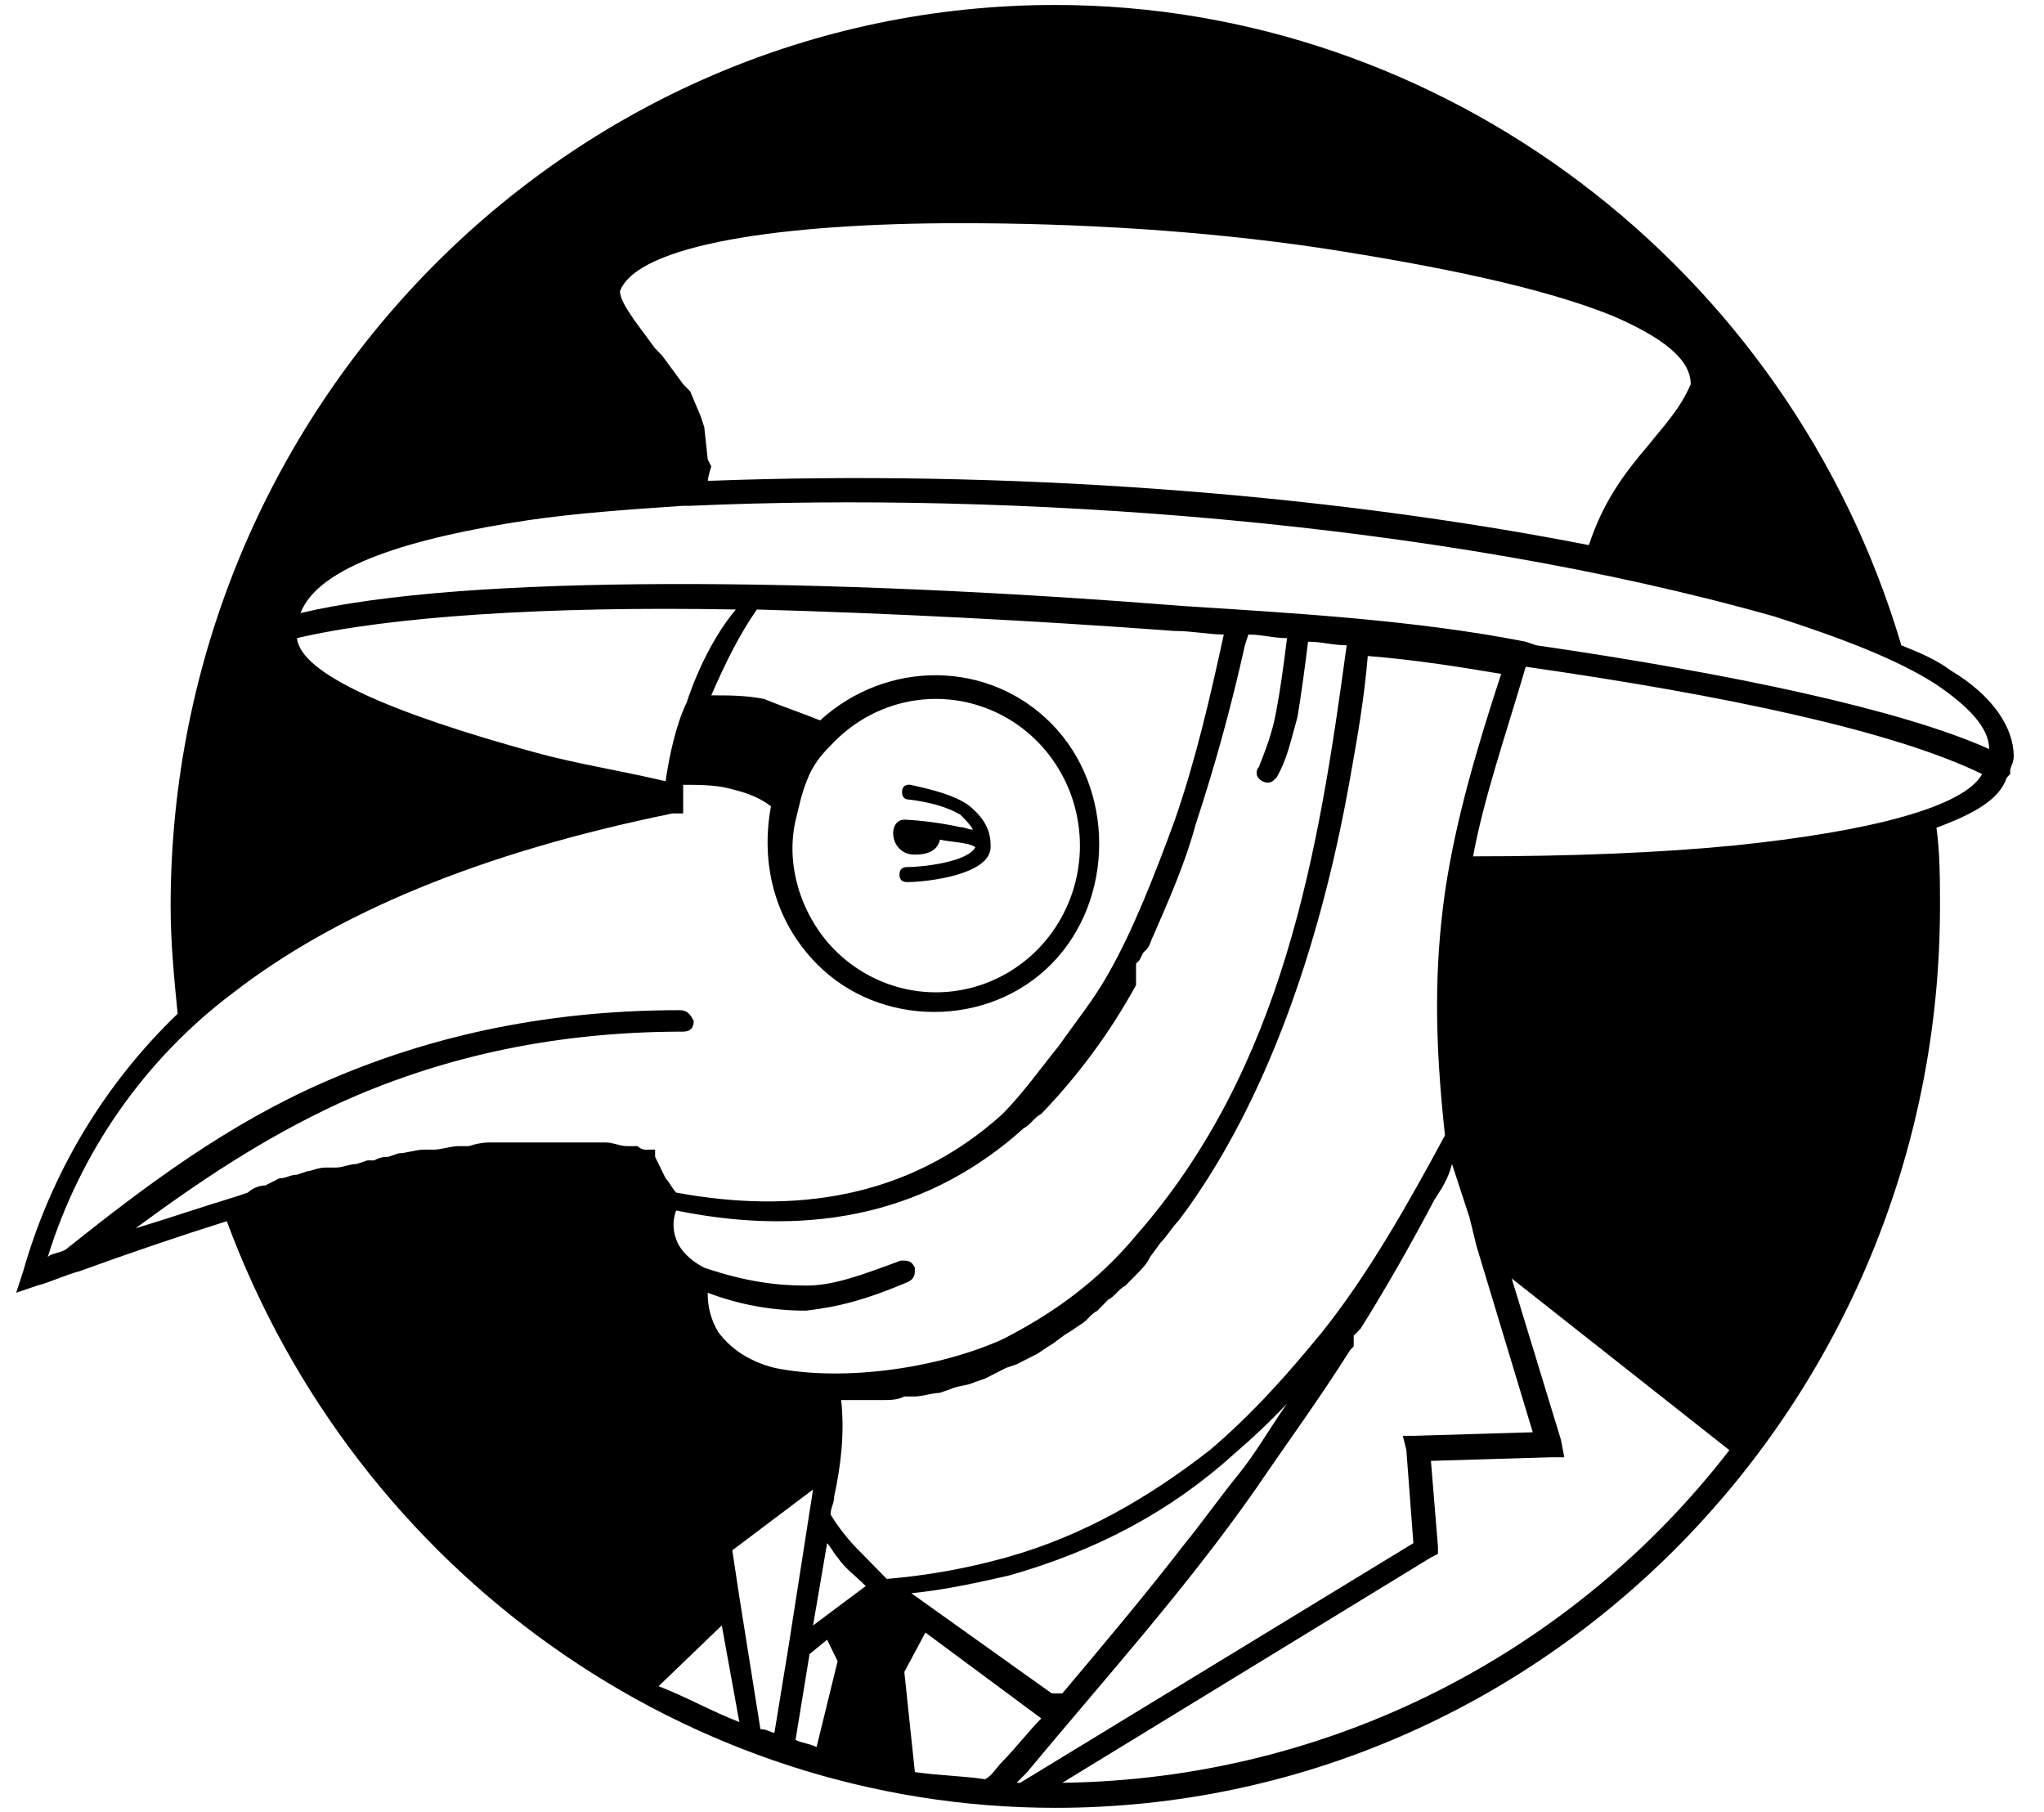 <?xml version="1.0" encoding="UTF-8"?> <svg xmlns="http://www.w3.org/2000/svg" width="44" height="39" viewBox="0 0 44 39" fill="none"> <path d="M41.987 14.428C41.685 14.197 41.307 14.043 40.929 13.889C38.511 5.728 31.03 0.107 22.717 0.107C12.212 0.107 3.673 8.808 3.673 19.51C3.673 20.28 3.748 21.05 3.824 21.82C2.249 23.332 1.101 25.246 0.499 27.363L0.348 27.825L0.801 27.671C1.103 27.594 1.406 27.44 1.708 27.363C2.766 26.978 3.9 26.593 4.882 26.285C7.678 33.831 14.782 38.912 22.717 38.912C33.221 38.912 41.761 30.212 41.761 19.51C41.761 18.971 41.761 18.355 41.685 17.816C42.516 17.508 43.045 17.2 43.197 16.738L43.272 16.661V16.584C43.272 16.507 43.348 16.43 43.348 16.276C43.348 15.66 42.894 14.967 41.987 14.428ZM15.235 9.886L15.16 9.193L15.084 8.962L14.857 8.423L14.706 8.269L14.253 7.653L14.102 7.499L13.648 6.883L13.497 6.652C13.497 6.652 13.346 6.421 13.346 6.267C13.724 5.266 16.822 4.804 20.676 4.804C23.17 4.804 25.891 4.958 28.46 5.343C30.954 5.728 33.221 6.19 34.733 6.806C35.791 7.268 36.395 7.73 36.395 8.269C36.168 8.808 35.791 9.193 35.488 9.578C34.959 10.194 34.506 10.809 34.203 11.733C28.309 10.579 21.508 10.117 15.311 10.348H15.235C15.251 10.243 15.277 10.14 15.311 10.04L15.235 9.886ZM17.427 16.661C17.578 16.353 17.729 16.199 17.956 15.968C18.389 15.527 18.942 15.226 19.543 15.104C20.144 14.982 20.767 15.045 21.333 15.284C21.9 15.523 22.384 15.927 22.724 16.447C23.065 16.966 23.247 17.576 23.247 18.201C23.247 18.826 23.065 19.436 22.724 19.955C22.384 20.474 21.9 20.879 21.333 21.118C20.767 21.357 20.144 21.42 19.543 21.298C18.942 21.176 18.389 20.875 17.956 20.434C17.276 19.741 16.898 18.663 17.125 17.662L17.2 17.354C17.252 17.116 17.328 16.884 17.427 16.661ZM14.782 15.121C14.555 15.583 14.404 16.276 14.328 16.815C13.346 16.584 12.364 16.43 11.532 16.199C8.434 15.352 6.469 14.505 6.393 13.735C8.358 13.273 11.759 13.042 15.84 13.119C15.386 13.658 15.008 14.428 14.782 15.121ZM14.631 21.743C11.608 21.743 9.114 22.359 6.998 23.282C4.882 24.206 3.144 25.515 1.406 26.901C1.255 26.978 1.103 26.978 1.028 27.055C1.736 24.771 3.139 22.776 5.033 21.358C7.225 19.664 10.323 18.355 14.479 17.508H14.706V16.892C15.008 16.892 15.386 16.892 15.689 16.969C15.991 17.046 16.293 17.123 16.596 17.354C16.369 18.586 16.671 19.818 17.578 20.742C18.938 22.128 21.281 22.128 22.641 20.742C24.001 19.356 24.002 16.969 22.641 15.583C21.281 14.197 19.089 14.197 17.654 15.506C17.276 15.352 16.822 15.198 16.444 15.044C16.067 14.967 15.689 14.967 15.311 14.967C15.613 14.274 15.915 13.658 16.293 13.119C19.089 13.197 22.188 13.351 25.286 13.581C25.664 13.581 26.042 13.658 26.344 13.658C26.042 15.044 25.74 16.353 25.286 17.662C24.833 18.894 24.379 20.049 23.85 20.973C23.548 21.512 23.17 21.974 22.792 22.513C22.415 22.975 22.037 23.514 21.583 23.976C19.543 25.823 17.049 26.131 14.555 25.669C14.479 25.592 14.404 25.438 14.328 25.361L14.102 24.899V24.745H13.95C13.909 24.751 13.868 24.747 13.829 24.733C13.789 24.72 13.754 24.698 13.724 24.669H13.497C13.346 24.669 13.195 24.591 13.043 24.591H10.625C10.446 24.584 10.267 24.61 10.096 24.669H9.87C9.718 24.669 9.492 24.745 9.341 24.745H9.114C8.963 24.745 8.736 24.823 8.585 24.823L8.358 24.9C8.252 24.896 8.148 24.923 8.056 24.977H7.905L7.678 25.054C7.527 25.054 7.376 25.131 7.225 25.131H6.998C6.847 25.131 6.696 25.208 6.62 25.208L6.393 25.285C6.242 25.285 6.166 25.362 6.015 25.362L5.713 25.515C5.573 25.518 5.439 25.573 5.335 25.669L5.109 25.746C4.353 25.977 3.673 26.208 2.917 26.439C4.277 25.439 5.638 24.515 7.3 23.745C9.341 22.821 11.759 22.205 14.706 22.205C14.857 22.205 14.933 22.128 14.933 21.974C14.857 21.82 14.782 21.743 14.631 21.743ZM27.175 16.815C27.327 16.892 27.402 16.815 27.478 16.738C27.704 16.353 27.78 15.968 27.931 15.429C28.007 14.967 28.082 14.428 28.158 13.812C28.46 13.812 28.687 13.889 28.989 13.889C28.385 18.355 27.629 22.975 24.455 26.593C23.624 27.594 22.641 28.287 21.583 28.826C20.223 29.442 18.182 29.75 16.671 29.442C16.067 29.288 15.689 28.98 15.462 28.672C15.308 28.418 15.229 28.124 15.235 27.825C15.912 28.083 16.629 28.213 17.351 28.21C18.031 28.133 18.636 27.979 19.543 27.594C19.694 27.517 19.694 27.44 19.694 27.286C19.618 27.132 19.543 27.132 19.392 27.132C18.56 27.44 17.956 27.671 17.351 27.671C16.747 27.671 16.066 27.594 15.159 27.286C14.857 27.132 14.63 26.901 14.555 26.67C14.479 26.472 14.479 26.253 14.555 26.055C17.578 26.67 20.072 26.055 22.037 24.284C22.188 24.206 22.263 24.053 22.414 23.976C23.213 23.148 23.899 22.216 24.455 21.204V20.973V20.742L24.53 20.665L24.606 20.511L24.682 20.434C24.757 20.357 24.757 20.28 24.833 20.126C25.135 19.433 25.513 18.586 25.74 17.739C26.157 16.475 26.51 15.19 26.798 13.889L26.873 13.658C27.176 13.658 27.402 13.735 27.705 13.735C27.629 14.351 27.553 14.89 27.478 15.275C27.402 15.737 27.251 16.122 27.1 16.507C27.024 16.584 27.024 16.738 27.175 16.815ZM30.274 31.213L30.425 33.215L21.961 38.373H21.886L22.112 38.142C23.775 36.141 25.513 34.216 27.024 32.06C27.704 31.059 28.385 30.135 29.065 29.057L29.14 28.98V28.749L29.216 28.672L29.291 28.595C29.821 27.748 30.35 26.824 30.878 25.823C31.03 25.592 31.181 25.361 31.256 25.053L31.634 26.208L31.785 26.824L32.995 30.828L30.425 30.905H30.198L30.274 31.213ZM15.915 34.37L15.764 33.369L17.502 32.06L16.973 35.448L16.671 37.295C16.595 37.295 16.52 37.218 16.369 37.218L15.915 34.37ZM15.915 37.065C15.311 36.833 14.782 36.526 14.177 36.294L15.537 34.986L15.915 37.065ZM17.427 35.602L17.805 35.294L18.031 35.756L17.578 37.603C17.427 37.526 17.276 37.526 17.125 37.449L17.427 35.602ZM17.502 34.986L17.805 33.215C17.88 33.292 17.956 33.446 18.031 33.523C18.183 33.754 18.409 33.908 18.636 34.139L17.502 34.986ZM19.467 35.987L19.921 35.139L22.415 36.987C22.112 37.295 21.886 37.603 21.583 37.911C21.432 38.065 21.356 38.219 21.205 38.296C20.676 38.219 20.223 38.219 19.694 38.142L19.467 35.987ZM19.618 34.293C20.374 34.216 21.054 34.062 21.734 33.908C23.624 33.369 25.211 32.522 26.571 31.29C26.967 30.951 27.346 30.592 27.704 30.212C27.327 30.751 27.024 31.29 26.646 31.752C26.269 32.214 25.891 32.753 25.513 33.215C24.682 34.293 23.775 35.371 22.868 36.449H22.641L19.618 34.293ZM31.105 19.202C30.878 20.819 30.878 22.359 31.105 24.438C30.274 25.977 29.443 27.44 28.46 28.672C27.704 29.596 26.949 30.443 26.042 31.213C24.757 32.214 23.321 33.061 21.659 33.523C20.818 33.758 19.958 33.912 19.089 33.985L18.409 33.292C18.21 33.08 18.032 32.848 17.88 32.599C17.88 32.445 17.956 32.368 17.956 32.214C18.107 31.521 18.183 30.828 18.107 30.135H18.938C19.165 30.135 19.316 30.135 19.467 30.058H19.694C19.845 30.058 20.072 29.981 20.223 29.981L20.45 29.904C20.601 29.827 20.828 29.827 20.979 29.75L21.205 29.673L21.659 29.442L21.886 29.365L22.339 29.134L22.566 28.98C22.717 28.903 22.868 28.749 23.019 28.672L23.246 28.518C23.397 28.441 23.473 28.287 23.624 28.21L23.851 27.979C24.002 27.902 24.077 27.748 24.228 27.671L24.455 27.44C24.606 27.286 24.682 27.209 24.757 27.055L24.984 26.747C25.135 26.593 25.211 26.439 25.362 26.285L25.589 25.977C27.176 23.744 28.385 20.587 29.065 16.738C29.216 15.891 29.367 15.044 29.443 14.12C30.425 14.197 31.408 14.351 32.315 14.505C31.785 16.122 31.332 17.662 31.105 19.202ZM22.868 38.373L30.803 33.523L30.954 33.446V33.292L30.803 31.444L33.372 31.367H33.674L33.599 30.982L32.541 27.517L37.227 31.213C33.901 35.525 28.687 38.296 22.868 38.373ZM37.302 18.201C35.715 18.355 33.826 18.432 31.71 18.432C31.937 17.2 32.39 15.891 32.844 14.351C37.151 14.967 40.779 15.737 42.668 16.661C42.29 17.354 40.325 17.893 37.302 18.201ZM33.07 13.889L32.844 13.812C30.501 13.35 27.856 13.196 25.438 13.042C17.729 12.427 10.021 12.35 6.469 13.196C6.847 12.195 8.812 11.58 11.381 11.195C12.439 11.041 13.573 10.964 14.706 10.887H14.858C21.735 10.579 30.879 11.195 38.209 13.273C39.645 13.735 40.854 14.197 41.685 14.736C42.365 15.198 42.819 15.66 42.819 16.122C40.929 15.275 37.303 14.505 33.07 13.889Z" fill="black"></path> <path d="M19.69 18.395C20.017 18.395 20.18 18.287 20.235 18.072C20.453 18.126 20.834 18.126 20.997 18.233C20.834 18.556 19.854 18.663 19.527 18.663C19.418 18.663 19.363 18.717 19.363 18.825C19.363 18.933 19.418 18.986 19.527 18.986C19.962 18.986 21.324 18.825 21.324 18.233V18.18C21.324 17.803 21.106 17.534 20.834 17.319C20.507 17.104 20.072 16.996 19.581 16.889C19.472 16.889 19.418 16.942 19.418 17.05C19.418 17.158 19.472 17.211 19.581 17.211C20.017 17.265 20.398 17.373 20.671 17.534C20.779 17.642 20.888 17.749 20.943 17.857C20.834 17.857 20.779 17.803 20.671 17.803C20.276 17.717 19.876 17.663 19.472 17.642C19.091 17.642 19.146 18.395 19.69 18.395Z" fill="black"></path> </svg> 